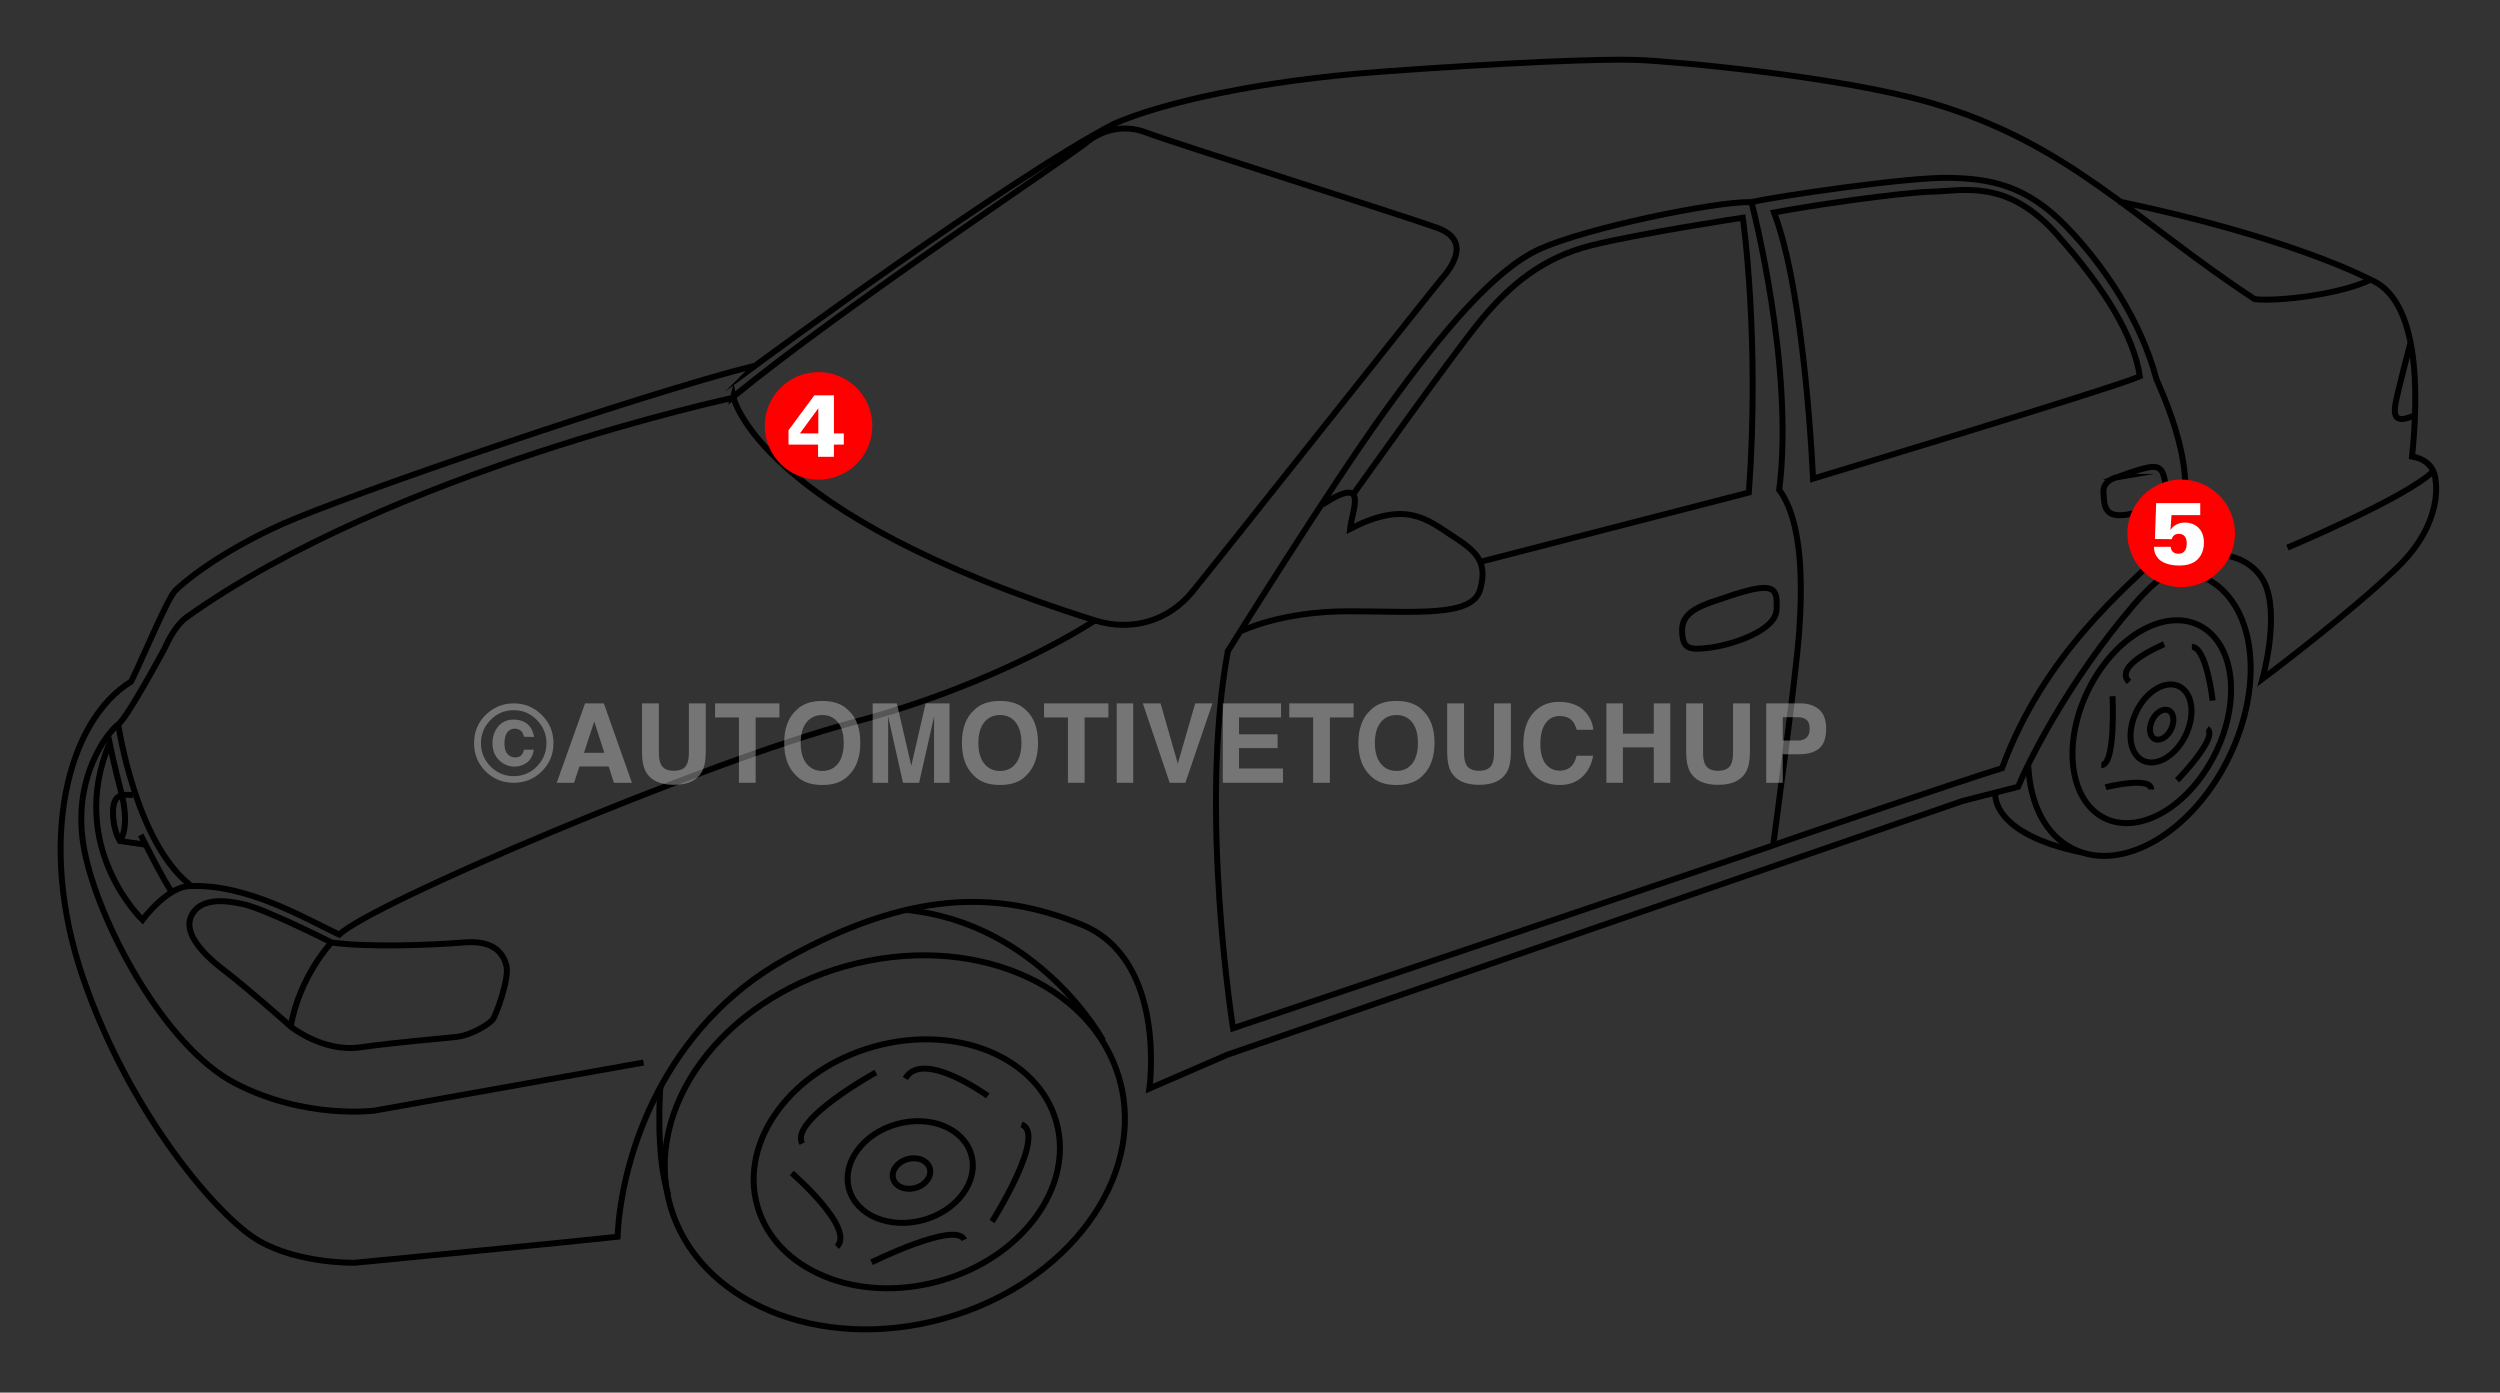 <svg xmlns="http://www.w3.org/2000/svg" width="377" height="210" viewBox="0 0 377 210"><rect x="0" y="0" width="377" height="210" fill="#333333" stroke="none"/><g><g><path fill="none" stroke="#000" stroke-miterlimit="20" stroke-width=".9" d="M110.579 59.825s3.53 17.649 54.515 33.729c5.687 1.764 11.178 0 14.707-4.315 3.53-4.314 36.474-45.886 37.65-47.259 1.177-1.373 4.707-5.687-.784-7.648-5.49-1.96-40.199-12.942-43.73-14.315-3.529-1.373-6.863-.393-9.215 1.569-2.353 1.962-36.868 24.905-53.143 38.24z"/></g><g><path fill="none" stroke="#000" stroke-miterlimit="20" stroke-width=".9" d="M113.912 55.12v0s38.238-28.239 54.122-36.474c7.255-3.138 21.57-6.472 40.396-7.845 18.825-1.373 33.14-1.96 38.435-1.764 5.294.196 30.616 2.464 44.317 6.471 20.787 6.079 30.59 17.648 48.828 29.61 3.725.393 13.138-.784 17.453-2.94 3.921 1.568 8.235 7.45 6.275 26.668 3.53.588 3.53 3.53 3.53 3.53v0s1.372 6.275-5.688 13.139c-7.06 6.864-20.394 16.864-20.394 16.864v0s2.745-9.805.197-14.707c-2.247-4.321-10.197-7.452-19.61 3.53-10.113 11.799-16.08 24.12-17.453 27.453-4.707 1.177-8.432 2.157-8.432 2.157v0l-110.794 38.239v0l-11.766 5.098v0s2.745-19.413-10.197-24.708c-12.942-5.295-26.081-5.098-44.514 5.098-18.433 10.197-24.904 29.61-25.492 41.965-7.059.784-39.612 3.922-39.612 3.922v0s-8.432.196-14.51-3.334c-6.079-3.53-19.414-19.021-26.473-39.611-7.06-20.59-2.353-38.828 7.255-44.71 2.354-4.902 5.491-12.55 6.668-13.727 1.176-1.177 6.471-5.687 16.08-10.001 9.609-4.314 54.123-19.61 71.379-23.923z"/></g><g><path fill="none" stroke="#000" stroke-miterlimit="20" stroke-width=".9" d="M110.623 59.968v0s-51.618 11.035-82.6 33.195c-1.962 1.569-3.138 4.51-3.138 4.51v0s-5.688 10.59-7.06 11.57c-1.372.98-7.255 8.04-5.098 19.021 2.157 10.982 12.158 29.61 22.748 35.101 10.589 5.49 20.982 4.118 20.982 4.118v0l40.591-7.255v0"/></g><g><path fill="none" stroke="#000" stroke-miterlimit="20" stroke-width=".9" d="M165.028 93.62v0s-14.119 9.412-36.343 15.296c-22.224 5.883-72.948 27.453-77.523 32.029-5.23-2.484-13.988-7.714-22.617-7.321-3.399.13-7.059 5.098-7.059 5.098v0s-11.504-10.981-4.967-26.669c.522 2.615 1.83 7.714 1.83 7.714v0"/></g><g><path fill="none" stroke="#000" stroke-miterlimit="20" stroke-width=".9" d="M21.224 125.91s3.53 7.059 4.706 8.628"/></g><g><path fill="none" stroke="#000" stroke-miterlimit="20" stroke-width=".9" d="M21.747 127.348v0l-3.66-.523v0s-1.047-1.57-1.047-4.314c0-2.745 1.308-2.745 3.007-2.615"/></g><g><path fill="none" stroke="#000" stroke-miterlimit="20" stroke-width=".9" d="M18.348 119.766s1.307 4.706-.262 7.059"/></g><g><path fill="none" stroke="#000" stroke-miterlimit="20" stroke-width=".9" d="M49.984 142.12s-9.805-4.967-13.204-5.752c-3.399-.785-6.536-.784-7.844 1.57-1.307 2.353.915 5.36 4.837 8.366 3.921 3.007 10.066 8.497 10.066 8.497v0s4.837 3.922 10.459 3.138c5.621-.784 12.158-1.308 14.51-1.57 2.354-.261 4.968-1.96 5.491-2.614.524-.654 2.484-6.144 2.092-7.975-.393-1.83-1.7-4.053-6.406-3.661-4.705.394-14.51.786-20 .002z"/></g><g><path fill="none" stroke="#000" stroke-miterlimit="20" stroke-width=".9" d="M43.84 154.801c1.308-7.582 6.144-12.68 6.144-12.68"/></g><g><path fill="none" stroke="#000" stroke-miterlimit="20" stroke-width=".9" d="M132.083 161.725s-13.073 7.19-11.112 10.72"/></g><g><path fill="none" stroke="#000" stroke-miterlimit="20" stroke-width=".9" d="M119.403 176.89s9.674 8.367 6.798 11.113"/></g><g><path fill="none" stroke="#000" stroke-miterlimit="20" stroke-width=".9" d="M131.43 190.356s12.68-6.275 13.988-3.4"/></g><g><path fill="none" stroke="#000" stroke-miterlimit="20" stroke-width=".9" d="M149.602 184.211s8.366-13.204 4.445-14.642"/></g><g><path fill="none" stroke="#000" stroke-miterlimit="20" stroke-width=".9" d="M148.948 165.255s-9.844-7.12-12.419-2.615"/></g><g><path fill="none" stroke="#000" stroke-miterlimit="20" stroke-width=".9" d="M166.335 156.889s-9.584-17.727-29.848-19.689"/></g><g><path fill="none" stroke="#000" stroke-miterlimit="20" stroke-width=".9" d="M99.583 163.875s-.8 10.34 1.21 16.368"/></g><g><path fill="none" stroke="#000" stroke-miterlimit="20" stroke-width=".9" d="M344.945 82.583s18.333-7.703 22.104-11.631"/></g><g><path fill="none" stroke="#000" stroke-miterlimit="20" stroke-width=".9" d="M326.35 97.149s-7.797 3.185-5.295 5.687"/></g><g><path fill="none" stroke="#000" stroke-miterlimit="20" stroke-width=".9" d="M318.572 104.993s.522 10.458-1.7 10.393"/></g><g><path fill="none" stroke="#000" stroke-miterlimit="20" stroke-width=".9" d="M317.526 118.72c.196-.066 6.928-1.7 6.864.327"/></g><g><path fill="none" stroke="#000" stroke-miterlimit="20" stroke-width=".9" d="M328.311 117.674s6.406-6.602 4.51-7.779"/></g><g><path fill="none" stroke="#000" stroke-miterlimit="20" stroke-width=".9" d="M300.893 119.605s-.862 6.088 13.03 8.943"/></g><g><path fill="none" stroke="#000" stroke-miterlimit="20" stroke-width=".9" d="M185.16 98.195s15.297-24.578 23.794-36.343c8.498-11.766 16.342-21.179 23.27-24.316 6.93-3.138 26.407-7.19 31.898-7.06 4.053-.914 23.663-3.79 29.807-3.66 6.144.13 11.504 1.046 17.518 7.19 6.013 6.144 11.504 14.641 13.727 23.139 2.875 6.537 7.582 18.564 1.176 25.885-5.752 5.622-18.04 15.427-24.446 32.813-5.622 1.7-33.206 11.113-34.514 11.635-1.307.523-81.445 27.584-81.445 27.584v0s-5.23-32.812-.784-56.867z"/></g><g><path fill="none" stroke="#000" stroke-miterlimit="20" stroke-width=".9" d="M187.122 95.188v0s6.013-3.006 16.21-3.006c10.198 0 18.695.915 19.871-3.269 1.177-4.183-.522-5.752-4.183-8.105-3.661-2.353-6.928-5.49-15.427-1.046.262-2.745 3.007-8.366-4.183-3.66"/></g><g><path fill="none" stroke="#000" stroke-miterlimit="20" stroke-width=".9" d="M260.2 90.09c-2.7.93-6.537 1.83-6.537 4.837 0 3.006 1.046 3.137 4.183 2.745 3.138-.393 9.936-2.485 10.067-5.753.13-3.267-.131-4.444-7.713-1.83z"/></g><g><path fill="none" stroke="#000" stroke-miterlimit="20" stroke-width=".9" d="M363.478 51.786v0s-1.961 7.451-2.223 9.02c-.261 1.57-.392 3.4 3.138 1.7"/></g><g><g><path fill="none" stroke="#000" stroke-miterlimit="20" stroke-width=".9" d="M203.986 74.663v0s15.034-21.178 19.348-26.407c4.314-5.23 9.281-9.413 16.602-11.243s22.879-4.183 22.879-4.183v0s2.615 18.172.915 41.442L223.203 84.73v0"/></g><g><path fill="none" stroke="#000" stroke-miterlimit="20" stroke-width=".9" d="M264.122 30.477v0s6.537 24.97 4.183 43.402c3.53 4.707 3.53 14.25 3.007 21.44-.523 7.19-3.921 32.16-3.921 32.16v0"/></g><g><path fill="none" stroke="#000" stroke-miterlimit="20" stroke-width=".9" d="M273.404 72.18v0s-1.177-27.977-5.884-40.134c5.491-1.046 18.956-3.007 23.794-3.138 4.836-.13 11.373-1.96 18.825 6.406 7.451 8.367 11.635 15.427 12.55 21.44-3.791 1.7-49.285 15.426-49.285 15.426v0z"/></g><g><path fill="none" stroke="#000" stroke-miterlimit="20" stroke-width=".9" d="M319.421 71.918v0s-2.353.393-2.222 2.354c.13 1.96.13 3.66 3.006 3.399 2.876-.262 4.184-1.7 5.099-1.961.915-.262 1.438-1.83 1.176-3.137-.261-1.308-.522-2.485-2.484-2.092-1.962.392-4.575 1.437-4.575 1.437v0z"/></g><g><path fill="none" stroke="#000" stroke-miterlimit="20" stroke-width=".9" d="M357.463 42.177s-11.58-6.28-37.996-11.807"/></g></g><g><path fill="none" stroke="#000" stroke-miterlimit="20" stroke-width=".9" d="M333.671 105.647s-.915-8.105-3.137-8.105"/></g><g><path fill="none" stroke="#000" stroke-miterlimit="20" stroke-width=".9" d="M17.825 109.242s2.604 17.719 10.825 24.196"/></g><g transform="rotate(-15.582 135 172.5)"><path fill="none" stroke="#000" stroke-miterlimit="20" stroke-width=".9" d="M99.82 172.256c0-15.231 15.753-27.579 35.185-27.579 19.432 0 35.185 12.348 35.185 27.58 0 15.23-15.753 27.578-35.185 27.578-19.432 0-35.185-12.347-35.185-27.579z"/></g><g transform="rotate(-15.582 136.5 175.5)"><path fill="none" stroke="#000" stroke-miterlimit="20" stroke-width=".9" d="M113.317 175.567c0-10.137 10.484-18.355 23.418-18.355 12.933 0 23.418 8.218 23.418 18.355 0 10.138-10.485 18.356-23.418 18.356-12.934 0-23.418-8.218-23.418-18.356z"/></g><g transform="rotate(-15.582 137.5 177)"><path fill="none" stroke="#000" stroke-miterlimit="20" stroke-width=".9" d="M134.588 176.959c0-1.244 1.286-2.252 2.873-2.252 1.586 0 2.872 1.008 2.872 2.252 0 1.243-1.286 2.25-2.872 2.25-1.587 0-2.873-1.007-2.873-2.25z"/></g><g transform="rotate(-15.582 137 177)"><path fill="none" stroke="#000" stroke-miterlimit="20" stroke-width=".9" d="M127.747 176.82c0-4.145 4.286-7.504 9.573-7.504 5.287 0 9.573 3.36 9.573 7.504 0 4.145-4.286 7.505-9.573 7.505-5.287 0-9.573-3.36-9.573-7.505z"/></g><g><path fill="none" stroke="#000" stroke-miterlimit="20" stroke-width=".9" d="M327.516 86.152c1.773-.066 3.484.264 5.061 1.032 7.46 3.634 9.05 15.725 3.554 27.005-5.497 11.28-16 17.478-23.458 13.842-4.182-2.037-6.519-6.732-6.798-12.451"/></g><g transform="rotate(-64.024 324.5 108.5)"><path fill="none" stroke="#000" stroke-miterlimit="20" stroke-width=".9" d="M308.003 108.637c0-5.913 7.25-10.707 16.191-10.707 8.942 0 16.191 4.794 16.191 10.707 0 5.913-7.249 10.707-16.19 10.707-8.943 0-16.192-4.794-16.192-10.707z"/></g><g transform="rotate(-64.024 326 109)"><path fill="none" stroke="#000" stroke-miterlimit="20" stroke-width=".9" d="M319.63 108.936c0-2.276 2.789-4.12 6.23-4.12 3.44 0 6.23 1.844 6.23 4.12s-2.79 4.12-6.23 4.12c-3.441 0-6.23-1.844-6.23-4.12z"/></g><g transform="rotate(-64.024 326 109)"><path fill="none" stroke="#000" stroke-miterlimit="20" stroke-width=".9" d="M323.345 109.108c0-.875 1.071-1.583 2.393-1.583 1.322 0 2.394.708 2.394 1.583 0 .874-1.072 1.583-2.394 1.583s-2.393-.709-2.393-1.583z"/></g><g opacity=".63"><g opacity=".63"><path fill="#d9d9d9" d="M79.397 115.04c.571-.377.938-1.038 1.099-1.985h-1.487c-.059.336-.193.615-.402.837-.208.222-.515.333-.922.333-.444 0-.825-.167-1.141-.502-.317-.335-.476-.873-.476-1.614 0-.746.144-1.303.431-1.674.287-.37.656-.555 1.105-.555.299 0 .572.079.821.237.298.168.493.499.585.989l1.528.024c-.185-1.059-.656-1.8-1.414-2.224-.466-.26-1.015-.392-1.65-.392-.996 0-1.78.347-2.351 1.04-.571.694-.857 1.533-.857 2.518 0 1.057.332 1.91.996 2.56.663.65 1.45.975 2.36.975.612 0 1.203-.189 1.775-.566zm-5.439-6.451c.97-.997 2.142-1.495 3.518-1.495 1.36 0 2.524.499 3.493 1.495.959.98 1.438 2.137 1.438 3.469 0 1.37-.482 2.545-1.446 3.525-.964.975-2.126 1.462-3.485 1.462-1.365 0-2.53-.484-3.493-1.454-.97-.969-1.454-2.147-1.454-3.533 0-1.338.476-2.494 1.43-3.47zm7.71 7.765c1.196-1.164 1.795-2.596 1.794-4.297 0-1.652-.585-3.063-1.755-4.233-1.17-1.17-2.58-1.754-4.232-1.754-1.576 0-2.949.541-4.119 1.625-1.245 1.158-1.868 2.613-1.868 4.362 0 1.684.577 3.102 1.73 4.256 1.154 1.154 2.573 1.73 4.257 1.73 1.63 0 3.028-.562 4.192-1.689z"/></g><g opacity=".63"><path fill="#d9d9d9" d="M89.617 108.808l1.512 4.711h-3.066zm-5.665 9.236h2.618l.812-2.462h4.41l.79 2.462h2.713L91.06 106.07h-2.832z"/></g><g opacity=".63"><path fill="#d9d9d9" d="M96.818 106.07h2.543v7.354c0 .822.097 1.423.291 1.802.302.67.96 1.006 1.975 1.006 1.009 0 1.665-.336 1.967-1.006.194-.379.291-.98.291-1.803v-7.353h2.543v7.36c0 1.272-.197 2.264-.593 2.973-.735 1.3-2.137 1.95-4.208 1.95-2.07 0-3.477-.65-4.218-1.95-.395-.709-.592-1.7-.592-2.973v-7.36z"/></g><g opacity=".63"><path fill="#d9d9d9" d="M117.533 106.07v2.12h-3.582v9.854h-2.518v-9.854h-3.599v-2.12z"/></g><g opacity=".63"><path fill="#d9d9d9" d="M124 116.256c-.992 0-1.782-.366-2.372-1.097-.59-.73-.886-1.77-.886-3.119 0-1.348.295-2.388.886-3.12.59-.73 1.38-1.095 2.371-1.095.992 0 1.778.367 2.36 1.1.582.735.874 1.773.874 3.116 0 1.348-.292 2.388-.873 3.12-.582.73-1.369 1.096-2.36 1.095zm5.735-4.216c0-2.194-.604-3.84-1.811-4.94-.905-.931-2.212-1.397-3.924-1.397-1.711 0-3.019.466-3.923 1.398-1.213 1.1-1.82 2.745-1.82 4.94 0 2.15.607 3.796 1.82 4.939.904.931 2.212 1.397 3.923 1.397 1.71 0 3.02-.466 3.924-1.397 1.207-1.143 1.811-2.789 1.811-4.94z"/></g><g opacity=".63"><path fill="#d9d9d9" d="M139.587 106.07h3.601v11.974h-2.332v-8.1c0-.233.003-.559.008-.979.006-.42.008-.743.008-.97l-2.27 10.049h-2.431l-2.253-10.05c0 .228.002.552.007.971.006.42.008.746.008.98v8.099h-2.331V106.07h3.64l2.18 9.415z"/></g><g opacity=".63"><path fill="#d9d9d9" d="M150.8 116.256c-.992 0-1.783-.366-2.373-1.097-.59-.73-.886-1.77-.886-3.119 0-1.348.295-2.388.886-3.12.59-.73 1.381-1.095 2.372-1.095.992 0 1.778.367 2.36 1.1.582.735.874 1.773.874 3.116 0 1.348-.292 2.388-.873 3.12-.582.73-1.37 1.096-2.36 1.095zm5.735-4.216c0-2.194-.604-3.84-1.812-4.94-.904-.931-2.212-1.397-3.923-1.397-1.711 0-3.019.466-3.923 1.398-1.214 1.1-1.82 2.745-1.82 4.94 0 2.15.606 3.796 1.82 4.939.904.931 2.212 1.397 3.923 1.397 1.711 0 3.019-.466 3.923-1.397 1.208-1.143 1.812-2.789 1.812-4.94z"/></g><g opacity=".63"><path fill="#d9d9d9" d="M167.144 106.07v2.12h-3.582v9.854h-2.518v-9.854h-3.599v-2.12z"/></g><g opacity=".63"><path fill="#d9d9d9" d="M170.89 118.044h-2.486V106.07h2.486z"/></g><g opacity=".63"><path fill="#d9d9d9" d="M180.236 106.07h2.6l-4.083 11.974h-2.364l-4.05-11.974h2.673l2.6 9.09z"/></g><g opacity=".63"><path fill="#d9d9d9" d="M193.181 108.19h-6.337v2.543h5.817v2.08-.001h-5.817v3.08h6.63v2.152h-9.075V106.07h8.782v2.12z"/></g><g opacity=".63"><path fill="#d9d9d9" d="M204.123 106.07v2.12h-3.582v9.854h-2.518v-9.854h-3.599v-2.12z"/></g><g opacity=".63"><path fill="#d9d9d9" d="M210.59 116.256c-.992 0-1.783-.366-2.373-1.097-.59-.73-.885-1.77-.885-3.119 0-1.348.294-2.388.885-3.12.59-.73 1.382-1.095 2.372-1.095.992 0 1.779.367 2.36 1.1.583.735.874 1.773.874 3.116 0 1.348-.291 2.388-.873 3.12-.583.73-1.369 1.096-2.36 1.095zm5.735-4.216c0-2.194-.603-3.84-1.811-4.94-.905-.931-2.212-1.397-3.924-1.397-1.711 0-3.019.466-3.923 1.398-1.213 1.1-1.82 2.745-1.82 4.94 0 2.15.607 3.796 1.82 4.939.904.931 2.212 1.397 3.923 1.397 1.712 0 3.02-.466 3.924-1.397 1.207-1.143 1.811-2.789 1.811-4.94z"/></g><g opacity=".63"><path fill="#d9d9d9" d="M218.234 106.07h2.542v7.354c0 .822.097 1.423.292 1.802.302.67.96 1.006 1.975 1.006 1.01 0 1.665-.336 1.967-1.006.195-.379.292-.98.292-1.803v-7.353h2.542v7.36c0 1.272-.197 2.264-.592 2.973-.735 1.3-2.139 1.95-4.21 1.95-2.07 0-3.476-.65-4.217-1.95-.394-.709-.592-1.7-.592-2.973v-7.36z"/></g><g opacity=".63"><path fill="#d9d9d9" d="M231.393 107.321c.964-.985 2.19-1.478 3.68-1.478 1.994 0 3.451.66 4.372 1.982.51.742.783 1.486.82 2.233h-2.502c-.16-.574-.364-1.007-.613-1.3-.445-.52-1.106-.78-1.981-.78-.892 0-1.595.368-2.11 1.102-.514.733-.772 1.772-.772 3.115 0 1.344.272 2.35.815 3.018.543.67 1.234 1.003 2.07 1.003.858 0 1.513-.287 1.963-.86.248-.31.455-.772.62-1.39h2.486c-.215 1.305-.763 2.366-1.644 3.185-.881.818-2.01 1.226-3.387 1.226-1.704 0-3.044-.552-4.019-1.657-.975-1.11-1.463-2.633-1.463-4.566.001-2.09.556-3.7 1.665-4.833z"/></g><g opacity=".63"><path fill="#d9d9d9" d="M242.248 118.044V106.07h2.486v4.565h4.655v-4.565h2.486v11.974h-2.486v-5.345h-4.655v5.345z"/></g><g opacity=".63"><path fill="#d9d9d9" d="M254.279 106.07h2.542v7.354c0 .822.097 1.423.292 1.802.302.67.96 1.006 1.975 1.006 1.01 0 1.665-.336 1.967-1.006.195-.379.292-.98.292-1.803v-7.353h2.542v7.36c0 1.272-.197 2.264-.592 2.973-.735 1.3-2.139 1.95-4.21 1.95-2.07 0-3.476-.65-4.217-1.95-.395-.709-.592-1.7-.592-2.973v-7.36z"/></g><g opacity=".63"><path fill="#d9d9d9" d="M272.898 109.88c0 .622-.159 1.078-.476 1.365-.317.287-.761.43-1.331.43h-2.255v-3.525h2.255c.57 0 1.015.132 1.331.398.318.265.476.71.476 1.332zm1.435 2.982c.7-.586 1.05-1.585 1.05-2.997 0-1.295-.352-2.25-1.056-2.868-.705-.618-1.65-.927-2.835-.927h-5.141v11.975h2.486v-4.306h2.493c1.3 0 2.302-.292 3.003-.877z"/></g></g><g><path fill="red" d="M115.334 64.222a8.105 8.105 0 1 1 16.21 0 8.105 8.105 0 0 1-16.21 0z"/></g><g><g><path fill="#fff" d="M120.624 65.357l2.779-3.79v3.79zm2.739 3.524h2.393v-1.835h1.49v-1.689h-1.49v-5.744h-2.952l-3.895 5.266v2.167h4.453z"/></g></g><g><path fill="red" d="M320.814 80.43a8.105 8.105 0 1 1 16.21 0 8.105 8.105 0 0 1-16.21 0z"/></g><g><g><path fill="#fff" d="M327.355 82.454c.027.706.506 1.05 1.144 1.05.664 0 .917-.332 1.064-.598.16-.32.2-.73.2-.97 0-.732-.293-1.436-1.197-1.436-.638 0-.984.399-1.05.812l-2.553-.027.185-5.412h6.649v1.81h-4.335l-.16 2.26c.146-.24.36-.586.957-.864.385-.2.798-.28 1.237-.28 1.329 0 2.858.812 2.858 3.045 0 .572-.132 1.755-1.01 2.566-.799.745-1.916.877-2.713.877-.758 0-2.314-.132-3.151-1.05-.626-.678-.652-1.37-.665-1.782h2.54z"/></g></g></g></svg>